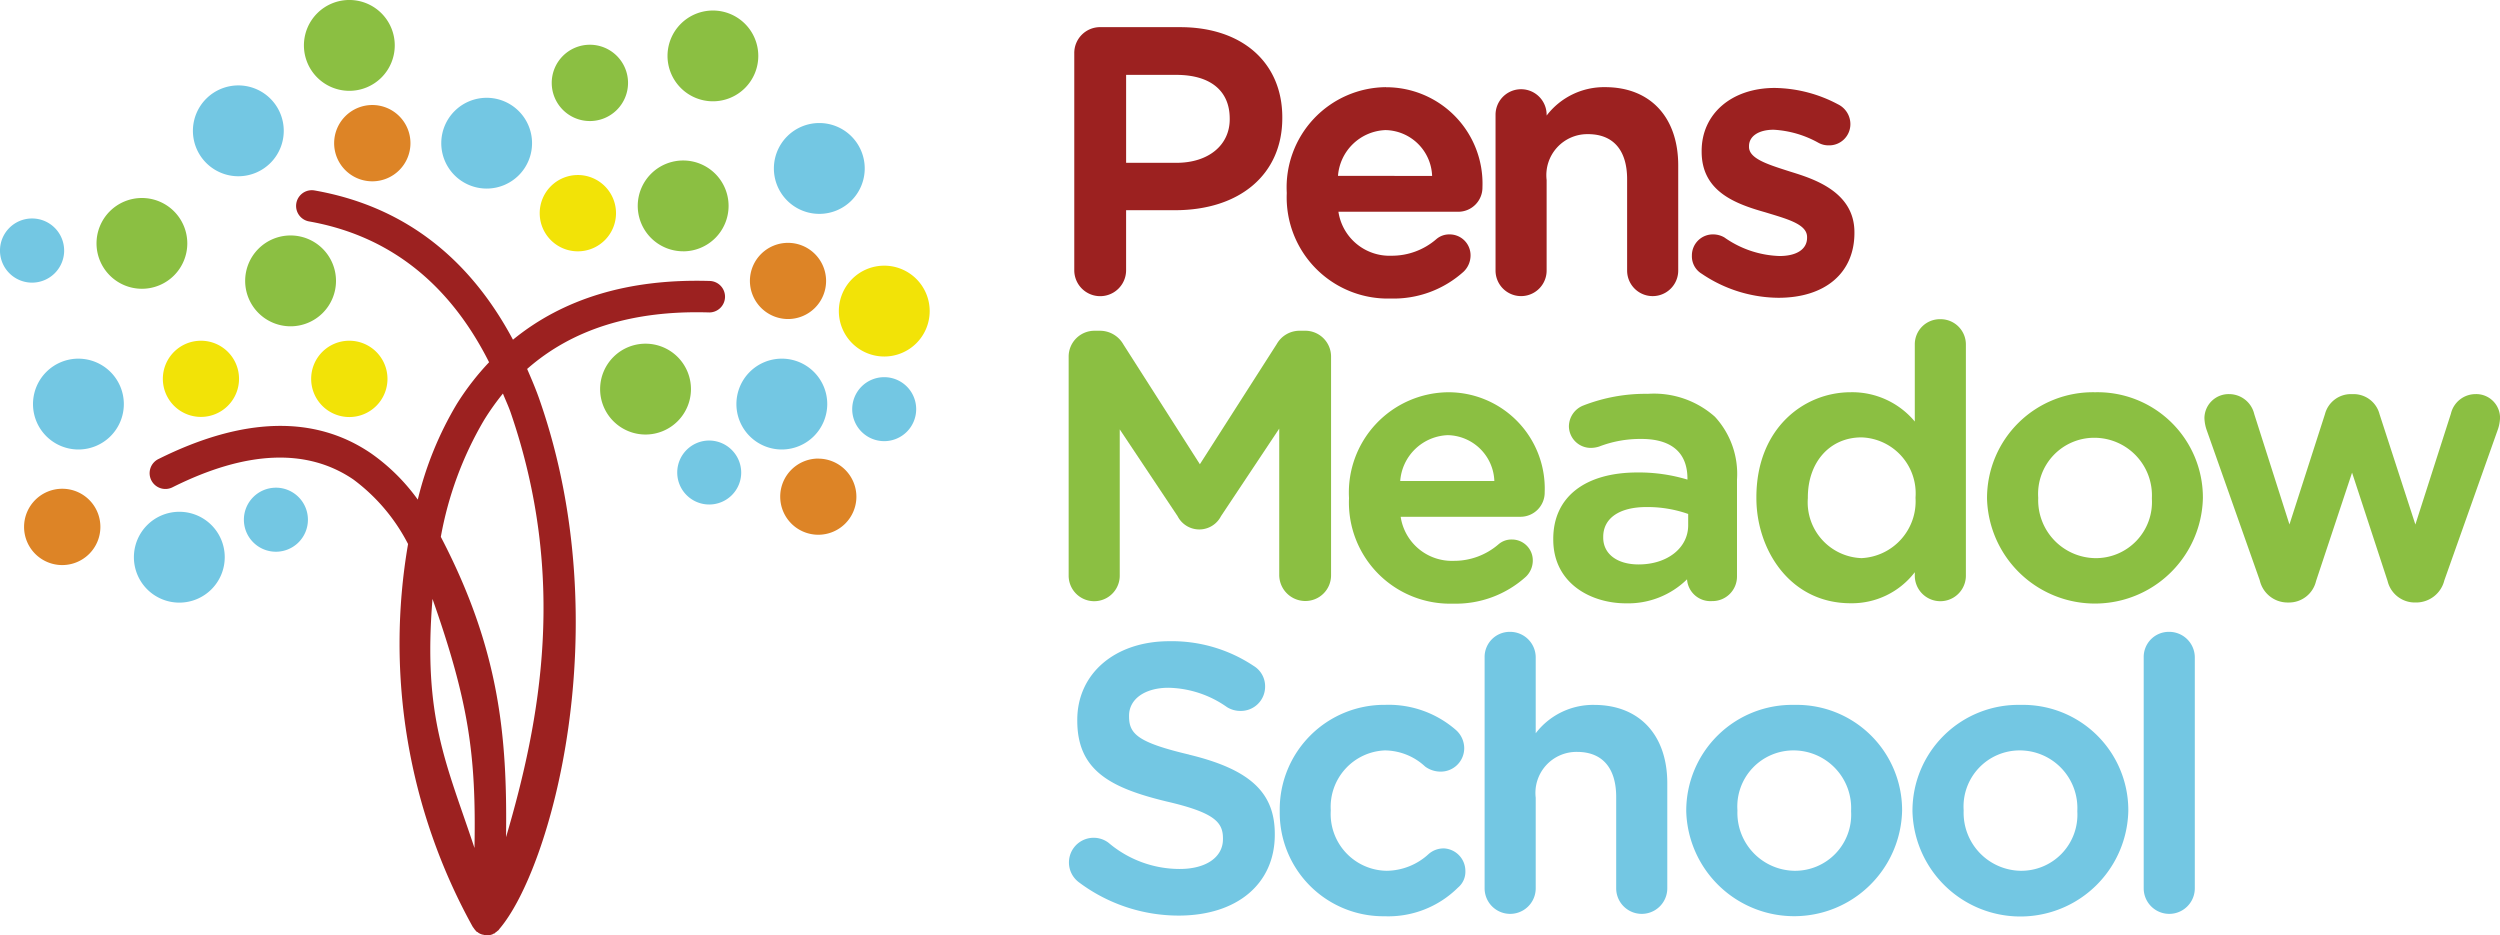 <svg id="Component_84_1" data-name="Component 84 – 1" xmlns="http://www.w3.org/2000/svg" xmlns:xlink="http://www.w3.org/1999/xlink" width="154.835" height="57.932" viewBox="0 0 154.835 57.932">
  <defs>
    <clipPath id="clip-path">
      <rect id="Rectangle_14924" data-name="Rectangle 14924" width="154.835" height="57.932" fill="none"/>
    </clipPath>
  </defs>
  <g id="Group_1838" data-name="Group 1838" clip-path="url(#clip-path)">
    <path id="Path_3826" data-name="Path 3826" d="M86.556,7.6v.046c0,1.616-1.326,2.7-3.3,2.7H80.139V4.9h3.116c2.1,0,3.3.984,3.3,2.7m-3.07-5.657h-4.94a1.6,1.6,0,0,0-1.617,1.617V17a1.605,1.605,0,0,0,3.21,0V13.281h3.024c4.04,0,6.65-2.238,6.65-5.7V7.532c0-3.395-2.484-5.588-6.327-5.588" transform="translate(-10.394 -0.262)" fill="#9c2120"/>
    <path id="Path_3827" data-name="Path 3827" d="M95.316,11.736A3.068,3.068,0,0,1,98.262,8.9a2.947,2.947,0,0,1,2.884,2.838Zm2.969-5.495a6.208,6.208,0,0,0-6.142,6.534v.046a6.264,6.264,0,0,0,6.442,6.511,6.469,6.469,0,0,0,4.518-1.67,1.394,1.394,0,0,0,.423-.985,1.291,1.291,0,0,0-1.294-1.316,1.217,1.217,0,0,0-.833.3,4.208,4.208,0,0,1-2.768,1.02,3.2,3.2,0,0,1-3.288-2.723h7.42a1.5,1.5,0,0,0,1.5-1.524,5.967,5.967,0,0,0-5.98-6.188" transform="translate(-12.449 -0.843)" fill="#9c2120"/>
    <path id="Path_3828" data-name="Path 3828" d="M113.882,6.241A4.473,4.473,0,0,0,110.258,8V7.951a1.582,1.582,0,1,0-3.164,0V17.6a1.582,1.582,0,0,0,3.164,0v-5.61a2.54,2.54,0,0,1,2.562-2.839c1.563,0,2.423.992,2.423,2.793V17.6a1.582,1.582,0,0,0,3.165,0V11.09c0-2.991-1.734-4.849-4.526-4.849" transform="translate(-14.469 -0.843)" fill="#9c2120"/>
    <path id="Path_3829" data-name="Path 3829" d="M127.312,11.5l-.238-.076c-1.277-.41-2.381-.764-2.381-1.478V9.9c0-.617.6-1.015,1.524-1.015a6.4,6.4,0,0,1,2.78.811,1.288,1.288,0,0,0,.637.157,1.313,1.313,0,0,0,1.338-1.316,1.367,1.367,0,0,0-.768-1.226,8.557,8.557,0,0,0-3.918-1.014c-2.665,0-4.526,1.6-4.526,3.9v.046c0,2.441,2.035,3.219,3.94,3.755l.289.088c1.236.375,2.3.7,2.3,1.444v.046c0,.707-.639,1.13-1.707,1.13a6.257,6.257,0,0,1-3.418-1.153,1.4,1.4,0,0,0-.692-.186,1.3,1.3,0,0,0-1.316,1.316,1.257,1.257,0,0,0,.611,1.123,8.566,8.566,0,0,0,4.746,1.487c2.9,0,4.709-1.54,4.709-4.017V15.23c0-2.512-2.547-3.306-3.915-3.732" transform="translate(-16.37 -0.85)" fill="#9c2120"/>
    <path id="Path_3830" data-name="Path 3830" d="M91.162,23.685h-.3a1.621,1.621,0,0,0-1.449.824l-4.761,7.443-4.737-7.419a1.667,1.667,0,0,0-1.473-.848h-.3A1.6,1.6,0,0,0,76.525,25.3V38.853a1.582,1.582,0,0,0,3.164,0v-9.06l3.583,5.375a1.509,1.509,0,0,0,2.688,0l3.607-5.422v9.081a1.616,1.616,0,0,0,1.594,1.595,1.589,1.589,0,0,0,1.616-1.595V25.3a1.6,1.6,0,0,0-1.616-1.616" transform="translate(-10.339 -3.2)" fill="#8bbf42"/>
    <path id="Path_3831" data-name="Path 3831" d="M102.718,30.745a2.947,2.947,0,0,1,2.884,2.838H99.772a3.068,3.068,0,0,1,2.946-2.838m.023-2.657A6.208,6.208,0,0,0,96.6,34.623v.045a6.264,6.264,0,0,0,6.442,6.512,6.466,6.466,0,0,0,4.517-1.671,1.391,1.391,0,0,0,.424-.985,1.291,1.291,0,0,0-1.293-1.316,1.222,1.222,0,0,0-.834.3,4.209,4.209,0,0,1-2.768,1.021A3.206,3.206,0,0,1,99.8,35.8h7.42a1.5,1.5,0,0,0,1.5-1.524,5.968,5.968,0,0,0-5.98-6.188" transform="translate(-13.051 -3.794)" fill="#8bbf42"/>
    <path id="Path_3832" data-name="Path 3832" d="M119.583,35.644v.7c0,1.4-1.29,2.423-3.07,2.423-1.332,0-2.192-.652-2.192-1.661v-.047c0-1.155,1-1.846,2.677-1.846a7.58,7.58,0,0,1,2.585.428M117.067,28.2a10.6,10.6,0,0,0-3.991.728,1.4,1.4,0,0,0-.88,1.281,1.353,1.353,0,0,0,1.363,1.34,1.755,1.755,0,0,0,.506-.082,7.069,7.069,0,0,1,2.634-.472c1.295,0,2.839.429,2.839,2.469v.049a10.366,10.366,0,0,0-3.093-.442c-3.268,0-5.218,1.536-5.218,4.11v.046c0,2.713,2.333,3.949,4.5,3.949a5.215,5.215,0,0,0,3.785-1.488,1.451,1.451,0,0,0,1.547,1.349,1.52,1.52,0,0,0,1.547-1.525v-6a5.216,5.216,0,0,0-1.368-3.892,5.675,5.675,0,0,0-4.172-1.418" transform="translate(-15.027 -3.809)" fill="#8bbf42"/>
    <path id="Path_3833" data-name="Path 3833" d="M135.63,33.893v.046a3.521,3.521,0,0,1-3.347,3.716,3.459,3.459,0,0,1-3.323-3.716v-.046c0-2.188,1.367-3.716,3.323-3.716a3.469,3.469,0,0,1,3.347,3.716m1.525-11.036a1.554,1.554,0,0,0-1.571,1.571v4.767a5.045,5.045,0,0,0-3.97-1.814c-2.9,0-5.841,2.237-5.841,6.512v.046c0,3.156,2.047,6.511,5.841,6.511a4.91,4.91,0,0,0,3.97-1.923v.214a1.582,1.582,0,0,0,3.164,0V24.428a1.565,1.565,0,0,0-1.593-1.571" transform="translate(-16.993 -3.088)" fill="#8bbf42"/>
    <path id="Path_3834" data-name="Path 3834" d="M145.459,34.6a3.476,3.476,0,0,1,3.486-3.693,3.57,3.57,0,0,1,3.555,3.739v.046a3.474,3.474,0,0,1-3.509,3.67,3.588,3.588,0,0,1-3.531-3.716Zm3.531-6.512a6.557,6.557,0,0,0-6.7,6.558v.046a6.687,6.687,0,0,0,13.369-.046V34.6a6.524,6.524,0,0,0-6.673-6.512" transform="translate(-19.225 -3.794)" fill="#8bbf42"/>
    <path id="Path_3835" data-name="Path 3835" d="M174.661,28.222a1.568,1.568,0,0,0-1.54,1.214l-2.2,6.863L168.7,29.46a1.657,1.657,0,0,0-1.608-1.238h-.162a1.657,1.657,0,0,0-1.608,1.237l-2.2,6.836-2.18-6.836a1.6,1.6,0,0,0-1.539-1.237,1.5,1.5,0,0,0-1.547,1.478,2.476,2.476,0,0,0,.15.778l3.276,9.275A1.768,1.768,0,0,0,163,41.129h.092a1.721,1.721,0,0,0,1.677-1.328L167,33.086l2.2,6.712a1.734,1.734,0,0,0,1.7,1.33h.092a1.8,1.8,0,0,0,1.723-1.371l3.325-9.375a2.518,2.518,0,0,0,.125-.683,1.474,1.474,0,0,0-1.5-1.478" transform="translate(-21.327 -3.813)" fill="#8bbf42"/>
    <path id="Path_3836" data-name="Path 3836" d="M83.979,52.936c-3.152-.747-3.713-1.268-3.713-2.359v-.047c0-1.035.983-1.731,2.447-1.731a6.5,6.5,0,0,1,3.62,1.2,1.555,1.555,0,0,0,.835.234,1.5,1.5,0,0,0,1.524-1.5,1.469,1.469,0,0,0-.706-1.285,9.126,9.126,0,0,0-5.227-1.532c-3.358,0-5.7,2-5.7,4.872v.046c0,3.07,2.024,4.16,5.523,5.006,2.979.688,3.5,1.286,3.5,2.289v.046c0,1.122-1.051,1.847-2.677,1.847a6.812,6.812,0,0,1-4.413-1.625,1.529,1.529,0,1,0-1.839,2.444,10.3,10.3,0,0,0,6.182,2.068c3.619,0,5.957-1.967,5.957-5.01v-.046c0-2.572-1.54-4-5.314-4.913" transform="translate(-10.339 -6.203)" fill="#73c7e3"/>
    <path id="Path_3837" data-name="Path 3837" d="M101.747,59.365a1.4,1.4,0,0,0-.881.344,3.886,3.886,0,0,1-2.6,1.041A3.517,3.517,0,0,1,94.8,57.034v-.046a3.5,3.5,0,0,1,3.346-3.693,3.705,3.705,0,0,1,2.5,1,1.609,1.609,0,0,0,.943.313,1.451,1.451,0,0,0,1.477-1.454,1.514,1.514,0,0,0-.5-1.111,6.337,6.337,0,0,0-4.391-1.57,6.476,6.476,0,0,0-6.535,6.558v.047a6.419,6.419,0,0,0,6.488,6.488,6.123,6.123,0,0,0,4.549-1.773,1.272,1.272,0,0,0,.461-1.021,1.4,1.4,0,0,0-1.386-1.41" transform="translate(-12.381 -6.819)" fill="#73c7e3"/>
    <path id="Path_3838" data-name="Path 3838" d="M113.1,49.769a4.472,4.472,0,0,0-3.623,1.756V46.816a1.585,1.585,0,0,0-1.595-1.571,1.554,1.554,0,0,0-1.57,1.571V61.129a1.582,1.582,0,0,0,3.165,0v-5.61a2.54,2.54,0,0,1,2.561-2.839c1.563,0,2.423.992,2.423,2.793v5.656a1.582,1.582,0,0,0,3.165,0v-6.51c0-2.992-1.735-4.849-4.526-4.849" transform="translate(-14.364 -6.112)" fill="#73c7e3"/>
    <path id="Path_3839" data-name="Path 3839" d="M123.92,56.988a3.475,3.475,0,0,1,3.486-3.693,3.57,3.57,0,0,1,3.555,3.739v.046a3.474,3.474,0,0,1-3.509,3.67,3.588,3.588,0,0,1-3.531-3.716Zm3.531-6.512a6.557,6.557,0,0,0-6.7,6.558v.046a6.687,6.687,0,0,0,13.369-.046v-.046a6.524,6.524,0,0,0-6.673-6.512" transform="translate(-16.315 -6.819)" fill="#73c7e3"/>
    <path id="Path_3840" data-name="Path 3840" d="M140.12,56.988a3.475,3.475,0,0,1,3.486-3.693,3.57,3.57,0,0,1,3.555,3.739v.046a3.474,3.474,0,0,1-3.509,3.67,3.589,3.589,0,0,1-3.531-3.716Zm3.531-6.512a6.557,6.557,0,0,0-6.7,6.558v.046a6.686,6.686,0,0,0,13.368-.046v-.046a6.524,6.524,0,0,0-6.673-6.512" transform="translate(-18.504 -6.819)" fill="#73c7e3"/>
    <path id="Path_3841" data-name="Path 3841" d="M155.079,45.245a1.554,1.554,0,0,0-1.571,1.571V61.129a1.582,1.582,0,0,0,3.165,0V46.816a1.585,1.585,0,0,0-1.594-1.571" transform="translate(-20.74 -6.112)" fill="#73c7e3"/>
    <path id="Path_3842" data-name="Path 3842" d="M28.238,38.932c2.235,6.368,2.711,9.648,2.6,15.427-1.738-5.244-3.2-8.063-2.6-15.427M31.41,27.891A15.376,15.376,0,0,1,32.6,26.212c.154.391.325.743.47,1.154,3.523,10.228,1.86,19.065-.278,26.323.085-6.263-.411-11.645-4.039-18.6a21.843,21.843,0,0,1,2.655-7.193m3.505-1.163c-.24-.716-.526-1.376-.814-2.044,2.789-2.455,6.533-3.64,11.241-3.5a.975.975,0,1,0,.059-1.949c-5.015-.151-9.073,1.1-12.178,3.638-2.75-5.156-6.848-8.287-12.29-9.244a.974.974,0,1,0-.335,1.919c4.956.88,8.682,3.831,11.146,8.721a16.373,16.373,0,0,0-2,2.587,21.29,21.29,0,0,0-2.416,5.921,12.129,12.129,0,0,0-2.895-2.865c-3.484-2.377-7.916-2.262-13.15.344a.977.977,0,1,0,.87,1.749c4.555-2.274,8.317-2.425,11.182-.477a11.537,11.537,0,0,1,3.391,4A36.239,36.239,0,0,0,30.713,59.21l.01.01a.077.077,0,0,0,.017.037c.01.019.039.039.049.059a.9.9,0,0,0,.114.151.734.734,0,0,1,.047.059.4.4,0,0,0,.106.056c0,.01.01.01.01.02.02.01.04.029.059.038s.047.02.076.037a.755.755,0,0,0,.21.059.432.432,0,0,0,.1.029.361.361,0,0,0,.086.007.933.933,0,0,0,.372-.075c.02-.01.039-.029.059-.037h.036c.029-.02.039-.048.079-.068a1.376,1.376,0,0,0,.141-.115.143.143,0,0,0,.04-.027c.01-.01.019-.019.019-.029a.165.165,0,0,0,.037-.048c3.18-3.714,7.363-18.644,2.532-32.644" transform="translate(-1.451 -1.839)" fill="#9c2120"/>
    <path id="Path_3843" data-name="Path 3843" d="M48.6,27.428a2.813,2.813,0,1,0-2.81,2.809,2.816,2.816,0,0,0,2.81-2.809" transform="translate(-5.806 -3.325)" fill="#8bbf42"/>
    <path id="Path_3844" data-name="Path 3844" d="M58.36,28.5a2.813,2.813,0,1,0-2.816,2.809A2.821,2.821,0,0,0,58.36,28.5" transform="translate(-7.125 -3.47)" fill="#73c7e3"/>
    <path id="Path_3845" data-name="Path 3845" d="M62.874,19.024a2.813,2.813,0,1,0,2.82,2.819,2.815,2.815,0,0,0-2.82-2.819" transform="translate(-8.115 -2.57)" fill="#f2e307"/>
    <path id="Path_3846" data-name="Path 3846" d="M48.477,17.118A2.813,2.813,0,1,0,45.668,14.3a2.815,2.815,0,0,0,2.809,2.816" transform="translate(-6.17 -1.552)" fill="#8bbf42"/>
    <path id="Path_3847" data-name="Path 3847" d="M34.419,12.625A2.811,2.811,0,1,0,31.6,9.809a2.812,2.812,0,0,0,2.816,2.816" transform="translate(-4.27 -0.946)" fill="#73c7e3"/>
    <path id="Path_3848" data-name="Path 3848" d="M24.572,5.625a2.813,2.813,0,1,0-2.809-2.809,2.815,2.815,0,0,0,2.809,2.809" transform="translate(-2.94 0)" fill="#8bbf42"/>
    <path id="Path_3849" data-name="Path 3849" d="M16.631,11.742a2.813,2.813,0,1,0-2.816-2.809,2.814,2.814,0,0,0,2.816,2.809" transform="translate(-1.867 -0.826)" fill="#73c7e3"/>
    <path id="Path_3850" data-name="Path 3850" d="M9.721,19.8A2.811,2.811,0,1,0,6.912,17,2.814,2.814,0,0,0,9.721,19.8" transform="translate(-0.934 -1.915)" fill="#8bbf42"/>
    <path id="Path_3851" data-name="Path 3851" d="M12.4,36.648a2.813,2.813,0,1,0,2.816,2.807A2.81,2.81,0,0,0,12.4,36.648" transform="translate(-1.297 -4.951)" fill="#73c7e3"/>
    <path id="Path_3852" data-name="Path 3852" d="M20.373,16.861a2.813,2.813,0,1,0,2.809,2.816,2.815,2.815,0,0,0-2.809-2.816" transform="translate(-2.372 -2.278)" fill="#8bbf42"/>
    <path id="Path_3853" data-name="Path 3853" d="M5.171,25.683A2.813,2.813,0,1,0,7.989,28.5a2.815,2.815,0,0,0-2.819-2.816" transform="translate(-0.319 -3.47)" fill="#73c7e3"/>
    <path id="Path_3854" data-name="Path 3854" d="M23.928,9.878a2.363,2.363,0,1,0,2.359-2.359,2.366,2.366,0,0,0-2.359,2.359" transform="translate(-3.233 -1.015)" fill="#dd8426"/>
    <path id="Path_3855" data-name="Path 3855" d="M22.283,26.762A2.363,2.363,0,1,0,24.642,24.4a2.358,2.358,0,0,0-2.359,2.359" transform="translate(-3.011 -3.297)" fill="#f2e307"/>
    <path id="Path_3856" data-name="Path 3856" d="M19.443,34.923A1.983,1.983,0,1,0,21.43,36.9a1.983,1.983,0,0,0-1.988-1.978" transform="translate(-2.359 -4.718)" fill="#73c7e3"/>
    <path id="Path_3857" data-name="Path 3857" d="M3.973,17.645A1.987,1.987,0,1,0,1.986,19.62a1.991,1.991,0,0,0,1.988-1.975" transform="translate(0 -2.115)" fill="#73c7e3"/>
    <path id="Path_3858" data-name="Path 3858" d="M50.472,31.546a1.981,1.981,0,1,0,1.985,1.988,1.992,1.992,0,0,0-1.985-1.988" transform="translate(-6.551 -4.262)" fill="#73c7e3"/>
    <path id="Path_3859" data-name="Path 3859" d="M63,27.009a1.981,1.981,0,1,0,1.988,1.975A1.979,1.979,0,0,0,63,27.009" transform="translate(-8.245 -3.649)" fill="#73c7e3"/>
    <path id="Path_3860" data-name="Path 3860" d="M14.02,24.4a2.359,2.359,0,1,0,2.359,2.359A2.358,2.358,0,0,0,14.02,24.4" transform="translate(-1.575 -3.297)" fill="#f2e307"/>
    <path id="Path_3861" data-name="Path 3861" d="M4.092,35a2.363,2.363,0,1,0,2.359,2.359A2.358,2.358,0,0,0,4.092,35" transform="translate(-0.234 -4.729)" fill="#dd8426"/>
    <path id="Path_3862" data-name="Path 3862" d="M56.055,22.108A2.359,2.359,0,1,0,53.7,19.749a2.366,2.366,0,0,0,2.359,2.359" transform="translate(-7.255 -2.349)" fill="#dd8426"/>
    <path id="Path_3863" data-name="Path 3863" d="M58.22,32.837A2.359,2.359,0,1,0,60.587,35.2a2.364,2.364,0,0,0-2.366-2.359" transform="translate(-7.547 -4.436)" fill="#dd8426"/>
    <path id="Path_3864" data-name="Path 3864" d="M41.016,17.259A2.363,2.363,0,1,0,38.647,14.9a2.362,2.362,0,0,0,2.369,2.359" transform="translate(-5.221 -1.693)" fill="#f2e307"/>
    <path id="Path_3865" data-name="Path 3865" d="M41.866,7.929a2.363,2.363,0,1,0-2.357-2.357,2.362,2.362,0,0,0,2.357,2.357" transform="translate(-5.338 -0.432)" fill="#8bbf42"/>
    <path id="Path_3866" data-name="Path 3866" d="M50.616,6.375A2.811,2.811,0,1,0,47.8,3.559a2.814,2.814,0,0,0,2.816,2.816" transform="translate(-6.458 -0.101)" fill="#8bbf42"/>
    <path id="Path_3867" data-name="Path 3867" d="M58.236,14.436a2.813,2.813,0,1,0-2.819-2.816,2.813,2.813,0,0,0,2.819,2.816" transform="translate(-7.487 -1.19)" fill="#73c7e3"/>
  </g>
</svg>
